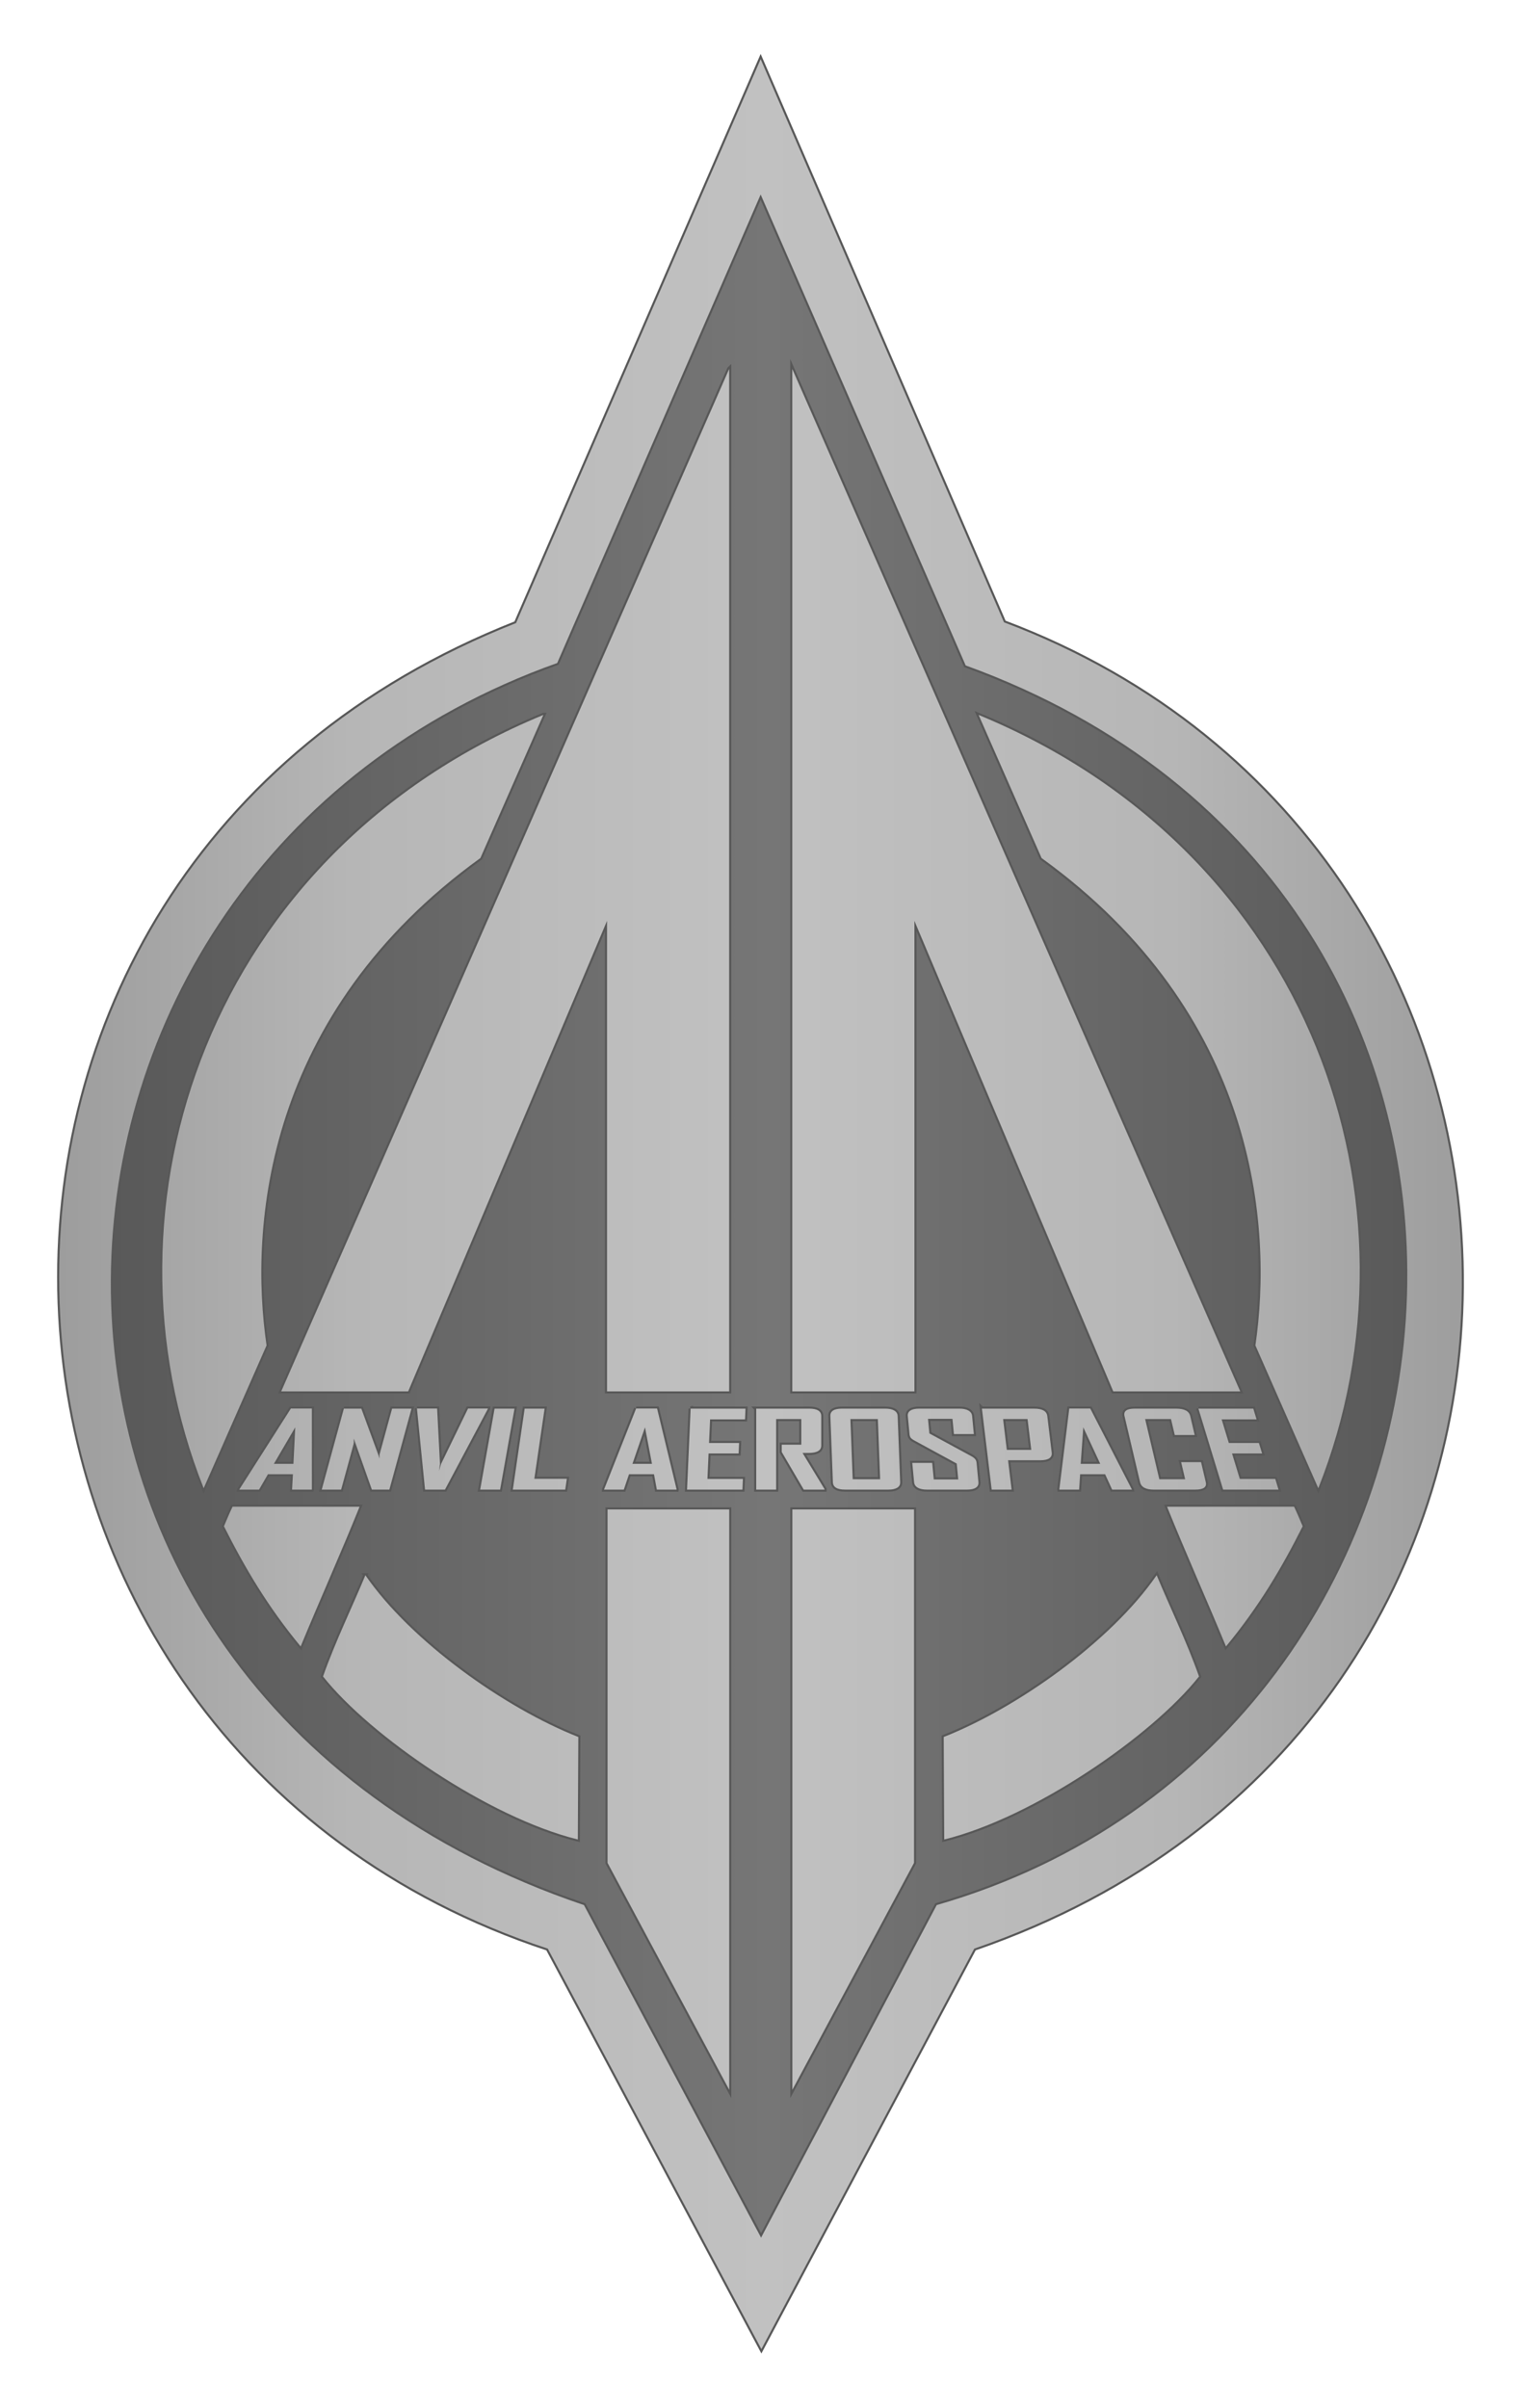 <?xml version="1.0" encoding="UTF-8" standalone="no"?>
<!-- Created with Inkscape (http://www.inkscape.org/) -->

<svg
   xmlns:dc="http://purl.org/dc/elements/1.1/"
   xmlns:cc="http://creativecommons.org/ns#"
   xmlns:rdf="http://www.w3.org/1999/02/22-rdf-syntax-ns#"
   xmlns:svg="http://www.w3.org/2000/svg"
   xmlns="http://www.w3.org/2000/svg"
   xmlns:xlink="http://www.w3.org/1999/xlink"
   xmlns:sodipodi="http://sodipodi.sourceforge.net/DTD/sodipodi-0.dtd"
   xmlns:inkscape="http://www.inkscape.org/namespaces/inkscape"
   id="svg2"
   version="1.1"
   inkscape:version="0.91 r13725"
   width="514.022mm"
   height="813.889mm"
   viewBox="0 0 1821.338 2883.859"
   sodipodi:docname="Anvil Aerospace+.svg">
  <title
     id="title3358">Anvil Aerospace Logo</title>
  <defs
     id="defs6">
    <linearGradient
       id="linearGradient4306"
       inkscape:collect="always">
      <stop
         id="stop4308"
         offset="0"
         style="stop-color:#9c9c9c;stop-opacity:1" />
      <stop
         style="stop-color:#b6b6b6;stop-opacity:1"
         offset="0.211"
         id="stop4310" />
      <stop
         style="stop-color:#c1c1c1;stop-opacity:1"
         offset="0.5"
         id="stop4312" />
      <stop
         id="stop4314"
         offset="0.785"
         style="stop-color:#b6b6b6;stop-opacity:1" />
      <stop
         id="stop4316"
         offset="1"
         style="stop-color:#9c9c9c;stop-opacity:1" />
    </linearGradient>
    <linearGradient
       inkscape:collect="always"
       id="linearGradient4296">
      <stop
         style="stop-color:#585858;stop-opacity:1"
         offset="0"
         id="stop4298" />
      <stop
         id="stop4304"
         offset="0.5"
         style="stop-color:#767676;stop-opacity:1" />
      <stop
         style="stop-color:#585858;stop-opacity:1"
         offset="1"
         id="stop4300" />
    </linearGradient>
    <linearGradient
       gradientTransform="translate(-9.0230016e-7,-4.576174e-5)"
       inkscape:collect="always"
       xlink:href="#linearGradient4202"
       id="linearGradient4208"
       x1="59.274"
       y1="1475.23"
       x2="1771.246"
       y2="1475.23"
       gradientUnits="userSpaceOnUse" />
    <linearGradient
       inkscape:collect="always"
       id="linearGradient4202">
      <stop
         style="stop-color:#a5a5a5;stop-opacity:1"
         offset="0"
         id="stop4204" />
      <stop
         id="stop4214"
         offset="0.211"
         style="stop-color:#b3b3b3;stop-opacity:1" />
      <stop
         id="stop4210"
         offset="0.5"
         style="stop-color:#bebebe;stop-opacity:1" />
      <stop
         style="stop-color:#b3b3b3;stop-opacity:1"
         offset="0.785"
         id="stop4212" />
      <stop
         style="stop-color:#a5a5a5;stop-opacity:1"
         offset="1"
         id="stop4206" />
    </linearGradient>
    <linearGradient
       gradientTransform="translate(-9.0230016e-7,-4.576174e-5)"
       inkscape:collect="always"
       xlink:href="#linearGradient4306"
       id="linearGradient4208-2"
       x1="59.274"
       y1="1475.23"
       x2="1771.246"
       y2="1475.23"
       gradientUnits="userSpaceOnUse" />
    <linearGradient
       inkscape:collect="always"
       xlink:href="#linearGradient4296"
       id="linearGradient4302"
       x1="104.601"
       y1="1489.176"
       x2="1736.379"
       y2="1489.176"
       gradientUnits="userSpaceOnUse" />
  </defs>
  <sodipodi:namedview
     pagecolor="#ffffff"
     bordercolor="#666666"
     borderopacity="1"
     objecttolerance="10"
     gridtolerance="10"
     guidetolerance="10"
     inkscape:pageopacity="0"
     inkscape:pageshadow="2"
     inkscape:window-width="1518"
     inkscape:window-height="753"
     id="namedview4"
     showgrid="false"
     inkscape:zoom="0.2868037"
     inkscape:cx="1121.2678"
     inkscape:cy="1629.6425"
     inkscape:window-x="2111"
     inkscape:window-y="149"
     inkscape:window-maximized="0"
     inkscape:current-layer="svg2"
     showguides="false"
     units="mm"
     fit-margin-top="20"
     fit-margin-left="20"
     fit-margin-right="20"
     fit-margin-bottom="20" />
  <path
     inkscape:connector-curvature="0"
     style="opacity:1;fill:url(#linearGradient4302);fill-opacity:1;stroke:none;stroke-width:9.1;stroke-miterlimit:5;stroke-dasharray:none;stroke-opacity:1"
     d="M 916.077,116.192 633.517,773.419 c -736.333,292.712 -681.895,1305.569 36.685,1544.966 l 246.717,466.713 245.888,-466.713 c 753.063,-262.151 737.437,-1278.921 34.387,-1545.842 z"
     id="path64-7-3-5"
     sodipodi:nodetypes="ccccccc" />
  <path
     inkscape:connector-curvature="0"
     style="opacity:1;fill:url(#linearGradient4208);fill-opacity:1;stroke:#585858;stroke-width:5;stroke-miterlimit:5;stroke-dasharray:none;stroke-opacity:1"
     d="M 910.854,70.865 617.957,746.123 c -763.269,300.743 -706.84,1341.387 38.027,1587.352 l 255.742,479.518 254.883,-479.518 C 1947.22,2064.131 1931.023,1019.467 1202.254,745.223 L 910.854,70.865 Z m 0,162.041 245.527,563.961 c 753.351,273.116 665.828,1282.576 -34.701,1484.439 l -210.328,398.252 -212.1,-398.252 C -73.517,2019.919 -28.1,1041.794 667.201,793.963 L 910.854,232.906 Z m 37.881,208.947 0,1224.293 146.244,0 0,-563.439 238.111,563.439 152.022,0 L 948.734,441.853 Z m -75.607,0.002 L 336.75,1666.147 l 152.021,0 238.111,-563.439 0,563.439 146.244,0 0,-1224.291 z M 650.643,856.117 C 251.305,1020.883 108.757,1441.581 243.885,1782.113 l 75.287,-170.994 c -20.88,-142.368 -2.156,-397.075 256.043,-583.615 l 75.428,-171.387 z m 521.203,0 75.428,171.387 c 258.199,186.541 276.921,441.247 256.041,583.615 l 75.287,170.994 c 135.128,-340.532 -7.419,-761.23 -406.756,-925.996 z m -823.525,830.594 -61.707,96.82 -0.08,0.254 23.645,0 10.654,-18.4 29.924,0 -1.029,18.4 23.646,0 0.08,-0.254 -0.021,-96.82 -25.111,0 z m 151.045,0 -0.055,0.254 9.648,96.82 23.855,0 51.451,-96.82 0.055,-0.254 -23.854,0 -32.352,66.492 -2.408,8.248 1.154,-8.248 -3.432,-66.492 -24.064,0 z m 262.348,0 -38.346,96.82 -0.019,0.254 23.646,0 6.215,-18.4 29.922,0 3.41,18.4 23.646,0 0.019,-0.254 -23.383,-96.82 -25.111,0 z m 518.703,0 -11.912,96.82 0.051,0.254 23.645,0 1.191,-18.4 29.924,0 8.434,18.4 23.646,0 -0.051,-0.254 -49.818,-96.82 -25.109,0 z m -868.652,0.127 -26.504,96.947 23.227,0 14.779,-54.057 c 0.185,-0.677 0.312,-1.397 0.381,-2.158 0.091,-0.846 0.09,-1.607 -0.004,-2.283 -0.048,-0.846 -0.025,-1.693 0.066,-2.539 l 21.605,61.037 0.002,0 20.924,0 26.504,-96.947 -23.227,0 -14.432,52.787 -0.625,2.285 c -0.069,0.761 -0.055,1.479 0.039,2.156 0.048,0.846 0.095,1.693 0.143,2.539 l -21.953,-59.768 -20.926,0 z m 180.479,0 -17.258,96.947 23.855,0 17.258,-96.947 -23.855,0 z m 36.016,0 -14.176,96.947 62.775,0 1.893,-12.943 -38.92,0 12.283,-84.004 -23.855,0 z m 198.748,0 -4.314,96.947 66.332,0 0.57,-12.816 -42.479,0 1.355,-30.455 35.992,0 0.559,-12.562 -35.99,0 1.258,-28.297 41.852,0 0.57,-12.816 -65.705,0 z m 78.549,0 0,96.947 23.855,0 0,-84.512 30.133,0 0,30.709 -23.438,0 0,8.756 26.367,45.047 24.9,0 0,-0.508 -26.365,-43.398 8.16,0 c 9.486,-0.169 14.229,-3.128 14.229,-8.881 l 0,-35.277 c 0,-5.922 -4.812,-8.883 -14.438,-8.883 l -63.404,0 z m 102.67,0 c -9.486,0 -14.117,2.961 -13.891,8.883 l 3.02,79.182 c 0.226,5.922 5.082,8.883 14.568,8.883 l 51.895,0 c 4.604,0 8.131,-0.762 10.584,-2.285 2.453,-1.523 3.625,-3.721 3.516,-6.598 l -3.022,-79.182 c -0.11,-2.876 -1.448,-5.075 -4.018,-6.598 -2.569,-1.523 -6.154,-2.285 -10.758,-2.285 l -51.895,0 z m 92.424,0 c -4.604,0 -8.089,0.762 -10.455,2.285 -2.366,1.523 -3.411,3.721 -3.137,6.598 l 2.057,21.572 c 0.177,1.861 0.668,3.342 1.471,4.441 0.942,1.1 2.442,2.199 4.5,3.299 l 50.545,27.535 1.815,19.035 -29.295,0 -1.889,-19.797 -23.854,0 2.201,23.096 c 0.274,2.876 1.74,5.075 4.396,6.598 2.656,1.523 6.285,2.285 10.889,2.285 l 48.129,0 c 4.604,0 8.087,-0.762 10.453,-2.285 2.366,-1.523 3.413,-3.721 3.139,-6.598 l -2.203,-23.096 c -0.177,-1.861 -0.738,-3.342 -1.68,-4.441 -0.802,-1.1 -2.237,-2.241 -4.303,-3.426 l -50.531,-27.408 -1.67,-17.512 29.295,0 1.742,18.273 23.855,0 -2.07,-21.699 c -0.266,-2.792 -1.726,-4.948 -4.383,-6.471 -2.656,-1.523 -6.287,-2.285 -10.891,-2.285 l -48.127,0 z m 75.143,0 11.711,96.947 23.854,0 -4.244,-35.15 38.711,0 c 4.743,0 8.278,-0.761 10.605,-2.283 2.317,-1.607 3.301,-3.85 2.953,-6.727 l -5.303,-43.904 c -0.715,-5.922 -5.955,-8.883 -15.721,-8.883 l -62.566,0 z m 182.914,0 c -9.486,0 -13.534,2.961 -12.141,8.883 l 18.627,79.182 c 1.393,5.922 6.832,8.883 16.318,8.883 l 49.803,0 c 9.765,0 13.95,-2.961 12.557,-8.883 l -5.641,-23.982 -23.855,0 4.807,20.43 -30.969,0 -16.955,-72.076 30.969,0 4.508,19.162 23.854,0 -5.342,-22.715 c -1.393,-5.922 -6.973,-8.883 -16.738,-8.883 l -49.801,0 z m 76.359,0 29.586,96.947 66.334,0 -3.912,-12.816 -42.478,0 -9.293,-30.455 35.99,0 -3.834,-12.562 -35.99,0 -8.637,-28.297 41.852,0 -3.912,-12.816 -65.705,0 z m -416.74,12.435 32.852,0 2.75,72.076 -32.853,0 -2.748,-72.076 z m 182.824,0 29.295,0 4.461,36.926 -29.297,0 -4.459,-36.926 z m -847.613,9.899 -2.18,43.777 -23.436,0 25.615,-43.777 z m 418.812,0 8.383,43.777 -23.436,0 15.053,-43.777 z m 524.836,0 20.334,43.777 -23.436,0 3.102,-43.777 z m -942.672,95.064 c -25.345,0 -50.692,0.022 -76.037,0.022 -3.666,7.699 -6.965,15.544 -10.289,23.414 25.153,49.939 52.313,96.072 91.824,143.91 23.072,-55.945 47.88,-111.159 70.537,-167.275 -25.345,-0.061 -50.69,-0.073 -76.035,-0.07 z m 1119.061,0 c -25.345,0 -50.692,0.01 -76.037,0.07 22.657,56.117 47.465,111.328 70.537,167.274 39.511,-47.838 66.673,-93.969 91.826,-143.908 -3.324,-7.87 -6.625,-15.715 -10.291,-23.414 -25.345,0 -50.69,-0.019 -76.035,-0.022 z m -746.07,3.312 0,423.221 145.699,271.713 0,-694.934 -145.699,0 z m 221.316,0 0,694.932 145.697,-271.713 0,-423.219 -145.697,0 z m -511.285,78.775 c -14.877,36.039 -35.882,79.168 -50.723,121.188 56.186,71.025 197.975,168.825 305.1,195.24 l 0.594,-122.731 C 604.558,2045.39 492.115,1965.582 437.533,1886.326 Z m 947.508,0 c -54.581,79.256 -167.025,159.064 -254.971,193.697 l 0.594,122.731 c 107.125,-26.416 248.913,-124.215 305.1,-195.24 -14.84,-42.02 -35.845,-85.149 -50.723,-121.188 z"
     id="path64-7" />
  <path
     inkscape:connector-curvature="0"
     style="opacity:1;fill:url(#linearGradient4208-2);fill-opacity:1;stroke:none;stroke-width:9.1;stroke-miterlimit:5;stroke-dasharray:none;stroke-opacity:1"
     d="M 910.854,70.865 617.957,746.123 c -763.269,300.743 -706.84,1341.387 38.027,1587.352 l 255.742,479.518 254.883,-479.518 C 1947.22,2064.131 1931.023,1019.467 1202.254,745.223 L 910.854,70.865 Z m 0,162.041 245.527,563.961 c 753.351,273.116 665.828,1282.576 -34.701,1484.439 l -210.328,398.252 -212.1,-398.252 C -73.517,2019.919 -28.1,1041.794 667.201,793.963 L 910.854,232.906 Z m 37.881,208.947 0,1224.293 146.244,0 0,-563.439 238.111,563.439 152.022,0 L 948.734,441.853 Z m -75.607,0.002 L 336.75,1666.147 l 152.021,0 238.111,-563.439 0,563.439 146.244,0 0,-1224.291 z M 650.643,856.117 C 251.305,1020.883 108.757,1441.581 243.885,1782.113 l 75.287,-170.994 c -20.88,-142.368 -2.156,-397.075 256.043,-583.615 l 75.428,-171.387 z m 521.203,0 75.428,171.387 c 258.199,186.541 276.921,441.247 256.041,583.615 l 75.287,170.994 c 135.128,-340.532 -7.419,-761.23 -406.756,-925.996 z m -823.525,830.594 -61.707,96.82 -0.08,0.254 23.645,0 10.654,-18.4 29.924,0 -1.029,18.4 23.646,0 0.08,-0.254 -0.021,-96.82 -25.111,0 z m 151.045,0 -0.055,0.254 9.648,96.82 23.855,0 51.451,-96.82 0.055,-0.254 -23.854,0 -32.352,66.492 -2.408,8.248 1.154,-8.248 -3.432,-66.492 -24.064,0 z m 262.348,0 -38.346,96.82 -0.019,0.254 23.646,0 6.215,-18.4 29.922,0 3.41,18.4 23.646,0 0.019,-0.254 -23.383,-96.82 -25.111,0 z m 518.703,0 -11.912,96.82 0.051,0.254 23.645,0 1.191,-18.4 29.924,0 8.434,18.4 23.646,0 -0.051,-0.254 -49.818,-96.82 -25.109,0 z m -868.652,0.127 -26.504,96.947 23.227,0 14.779,-54.057 c 0.185,-0.677 0.312,-1.397 0.381,-2.158 0.091,-0.846 0.09,-1.607 -0.004,-2.283 -0.048,-0.846 -0.025,-1.693 0.066,-2.539 l 21.605,61.037 0.002,0 20.924,0 26.504,-96.947 -23.227,0 -14.432,52.787 -0.625,2.285 c -0.069,0.761 -0.055,1.479 0.039,2.156 0.048,0.846 0.095,1.693 0.143,2.539 l -21.953,-59.768 -20.926,0 z m 180.479,0 -17.258,96.947 23.855,0 17.258,-96.947 -23.855,0 z m 36.016,0 -14.176,96.947 62.775,0 1.893,-12.943 -38.92,0 12.283,-84.004 -23.855,0 z m 198.748,0 -4.314,96.947 66.332,0 0.57,-12.816 -42.479,0 1.355,-30.455 35.992,0 0.559,-12.562 -35.99,0 1.258,-28.297 41.852,0 0.57,-12.816 -65.705,0 z m 78.549,0 0,96.947 23.855,0 0,-84.512 30.133,0 0,30.709 -23.438,0 0,8.756 26.367,45.047 24.9,0 0,-0.508 -26.365,-43.398 8.16,0 c 9.486,-0.169 14.229,-3.128 14.229,-8.881 l 0,-35.277 c 0,-5.922 -4.812,-8.883 -14.438,-8.883 l -63.404,0 z m 102.67,0 c -9.486,0 -14.117,2.961 -13.891,8.883 l 3.02,79.182 c 0.226,5.922 5.082,8.883 14.568,8.883 l 51.895,0 c 4.604,0 8.131,-0.762 10.584,-2.285 2.453,-1.523 3.625,-3.721 3.516,-6.598 l -3.022,-79.182 c -0.11,-2.876 -1.448,-5.075 -4.018,-6.598 -2.569,-1.523 -6.154,-2.285 -10.758,-2.285 l -51.895,0 z m 92.424,0 c -4.604,0 -8.089,0.762 -10.455,2.285 -2.366,1.523 -3.411,3.721 -3.137,6.598 l 2.057,21.572 c 0.177,1.861 0.668,3.342 1.471,4.441 0.942,1.1 2.442,2.199 4.5,3.299 l 50.545,27.535 1.815,19.035 -29.295,0 -1.889,-19.797 -23.854,0 2.201,23.096 c 0.274,2.876 1.74,5.075 4.396,6.598 2.656,1.523 6.285,2.285 10.889,2.285 l 48.129,0 c 4.604,0 8.087,-0.762 10.453,-2.285 2.366,-1.523 3.413,-3.721 3.139,-6.598 l -2.203,-23.096 c -0.177,-1.861 -0.738,-3.342 -1.68,-4.441 -0.802,-1.1 -2.237,-2.241 -4.303,-3.426 l -50.531,-27.408 -1.67,-17.512 29.295,0 1.742,18.273 23.855,0 -2.07,-21.699 c -0.266,-2.792 -1.726,-4.948 -4.383,-6.471 -2.656,-1.523 -6.287,-2.285 -10.891,-2.285 l -48.127,0 z m 75.143,0 11.711,96.947 23.854,0 -4.244,-35.15 38.711,0 c 4.743,0 8.278,-0.761 10.605,-2.283 2.317,-1.607 3.301,-3.85 2.953,-6.727 l -5.303,-43.904 c -0.715,-5.922 -5.955,-8.883 -15.721,-8.883 l -62.566,0 z m 182.914,0 c -9.486,0 -13.534,2.961 -12.141,8.883 l 18.627,79.182 c 1.393,5.922 6.832,8.883 16.318,8.883 l 49.803,0 c 9.765,0 13.95,-2.961 12.557,-8.883 l -5.641,-23.982 -23.855,0 4.807,20.43 -30.969,0 -16.955,-72.076 30.969,0 4.508,19.162 23.854,0 -5.342,-22.715 c -1.393,-5.922 -6.973,-8.883 -16.738,-8.883 l -49.801,0 z m 76.359,0 29.586,96.947 66.334,0 -3.912,-12.816 -42.478,0 -9.293,-30.455 35.99,0 -3.834,-12.562 -35.99,0 -8.637,-28.297 41.852,0 -3.912,-12.816 -65.705,0 z m -416.74,12.435 32.852,0 2.75,72.076 -32.853,0 -2.748,-72.076 z m 182.824,0 29.295,0 4.461,36.926 -29.297,0 -4.459,-36.926 z m -847.613,9.899 -2.18,43.777 -23.436,0 25.615,-43.777 z m 418.812,0 8.383,43.777 -23.436,0 15.053,-43.777 z m 524.836,0 20.334,43.777 -23.436,0 3.102,-43.777 z m -942.672,95.064 c -25.345,0 -50.692,0.022 -76.037,0.022 -3.666,7.699 -6.965,15.544 -10.289,23.414 25.153,49.939 52.313,96.072 91.824,143.91 23.072,-55.945 47.88,-111.159 70.537,-167.275 -25.345,-0.061 -50.69,-0.073 -76.035,-0.07 z m 1119.061,0 c -25.345,0 -50.692,0.01 -76.037,0.07 22.657,56.117 47.465,111.328 70.537,167.274 39.511,-47.838 66.673,-93.969 91.826,-143.908 -3.324,-7.87 -6.625,-15.715 -10.291,-23.414 -25.345,0 -50.69,-0.019 -76.035,-0.022 z m -746.07,3.312 0,423.221 145.699,271.713 0,-694.934 -145.699,0 z m 221.316,0 0,694.932 145.697,-271.713 0,-423.219 -145.697,0 z m -511.285,78.775 c -14.877,36.039 -35.882,79.168 -50.723,121.188 56.186,71.025 197.975,168.825 305.1,195.24 l 0.594,-122.731 C 604.558,2045.39 492.115,1965.582 437.533,1886.326 Z m 947.508,0 c -54.581,79.256 -167.025,159.064 -254.971,193.697 l 0.594,122.731 c 107.125,-26.416 248.913,-124.215 305.1,-195.24 -14.84,-42.02 -35.845,-85.149 -50.723,-121.188 z"
     id="path64-7-3" />
</svg>
